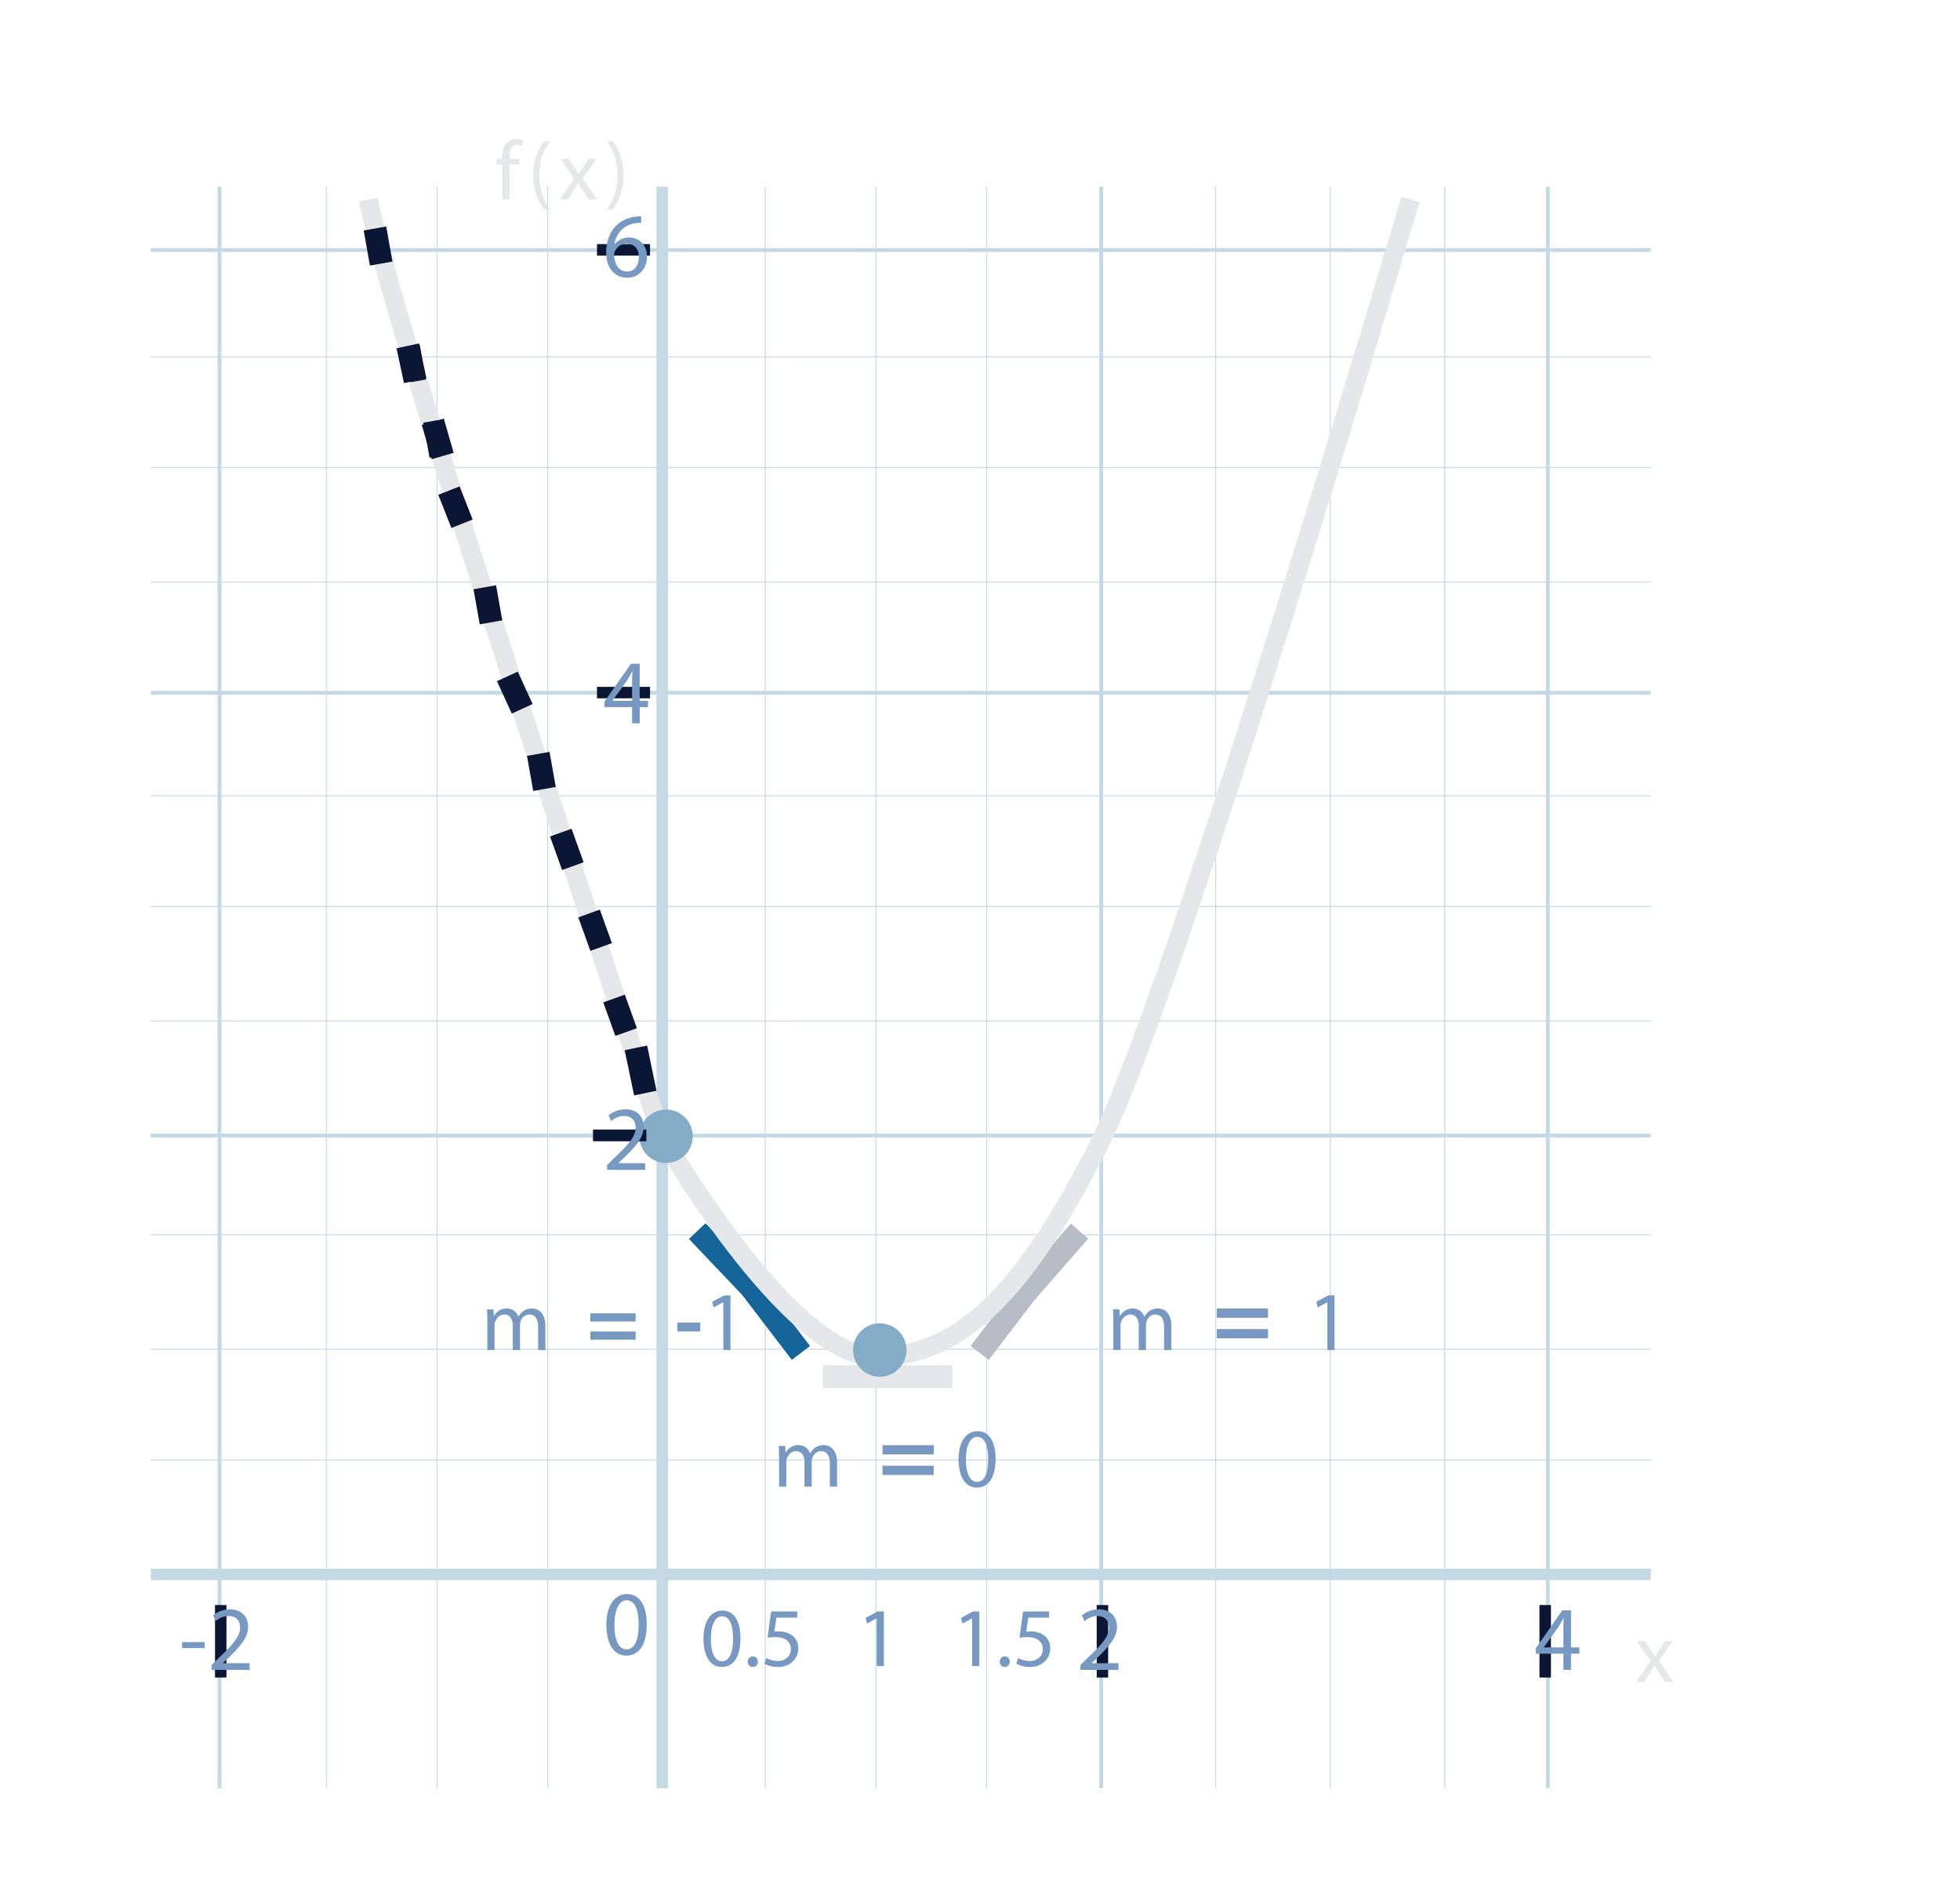 <?xml version="1.0" encoding="utf-8"?>
<!-- Generator: Adobe Illustrator 14.0.0, SVG Export Plug-In . SVG Version: 6.00 Build 43363)  -->
<!DOCTYPE svg PUBLIC "-//W3C//DTD SVG 1.1//EN" "http://www.w3.org/Graphics/SVG/1.1/DTD/svg11.dtd">
<svg version="1.1" xmlns="http://www.w3.org/2000/svg" xmlns:xlink="http://www.w3.org/1999/xlink" x="0px" y="0px" width="513.5px"
	 height="492.5px" viewBox="0 0 513.5 492.5" enable-background="new 0 0 513.5 492.5" xml:space="preserve">
<g id="Capa_2">
	<line fill="none" stroke="#C4D8E5" stroke-width="3" x1="173.5" y1="468.5" x2="173.5" y2="48.914"/>
	<line fill="none" stroke="#C4D8E5" x1="57.5" y1="468.5" x2="57.5" y2="48.914"/>
	<line fill="none" stroke="#C4D8E5" x1="288.5" y1="468.5" x2="288.5" y2="48.914"/>
	<line fill="none" stroke="#C4D8E5" x1="405.5" y1="468.5" x2="405.5" y2="48.914"/>
	<line fill="none" stroke="#C4D8E5" stroke-width="0.25" x1="378.5" y1="468.5" x2="378.5" y2="48.914"/>
	<line fill="none" stroke="#C4D8E5" stroke-width="0.25" x1="348.5" y1="468.5" x2="348.5" y2="48.914"/>
	<line fill="none" stroke="#C4D8E5" stroke-width="0.25" x1="318.5" y1="468.5" x2="318.5" y2="48.914"/>
	<line fill="none" stroke="#C4D8E5" stroke-width="0.25" x1="258.5" y1="468.5" x2="258.5" y2="48.914"/>
	<line fill="none" stroke="#C4D8E5" stroke-width="0.25" x1="229.5" y1="468.5" x2="229.5" y2="48.914"/>
	<line fill="none" stroke="#C4D8E5" stroke-width="0.25" x1="200.5" y1="468.5" x2="200.5" y2="48.914"/>
	<line fill="none" stroke="#C4D8E5" stroke-width="0.25" x1="143.5" y1="468.5" x2="143.5" y2="48.914"/>
	<line fill="none" stroke="#C4D8E5" stroke-width="0.25" x1="114.5" y1="468.5" x2="114.5" y2="48.914"/>
	<line fill="none" stroke="#C4D8E5" stroke-width="0.25" x1="85.5" y1="468.5" x2="85.5" y2="48.914"/>
	<line fill="none" stroke="#C4D8E5" stroke-width="3" x1="39.5" y1="412.5" x2="432.5" y2="412.5"/>
	<line fill="none" stroke="#C4D8E5" stroke-width="0.25" x1="39.5" y1="382.5" x2="432.5" y2="382.5"/>
	<line fill="none" stroke="#C4D8E5" stroke-width="0.25" x1="39.5" y1="353.5" x2="432.5" y2="353.5"/>
	<line fill="none" stroke="#C4D8E5" stroke-width="0.25" x1="39.5" y1="323.5" x2="432.5" y2="323.5"/>
	<line fill="none" stroke="#C4D8E5" stroke-width="0.25" x1="39.5" y1="267.5" x2="432.5" y2="267.5"/>
	<line fill="none" stroke="#C4D8E5" stroke-width="0.25" x1="39.5" y1="237.5" x2="432.5" y2="237.5"/>
	<line fill="none" stroke="#C4D8E5" stroke-width="0.25" x1="39.5" y1="208.5" x2="432.5" y2="208.5"/>
	<line fill="none" stroke="#C4D8E5" stroke-width="0.25" x1="39.5" y1="152.5" x2="432.5" y2="152.5"/>
	<line fill="none" stroke="#C4D8E5" stroke-width="0.25" x1="39.5" y1="122.5" x2="432.5" y2="122.5"/>
	<line fill="none" stroke="#C4D8E5" x1="39.5" y1="297.5" x2="432.5" y2="297.5"/>
	<line fill="none" stroke="#C4D8E5" x1="39.5" y1="181.5" x2="432.5" y2="181.5"/>
	<line fill="none" stroke="#C4D8E5" x1="39.5" y1="65.5" x2="432.5" y2="65.5"/>
	<line fill="none" stroke="#C4D8E5" stroke-width="0.25" x1="39.5" y1="93.5" x2="432.5" y2="93.5"/>
</g>
<g id="Capa_10">
	<line fill="none" stroke="#E6E7E8" stroke-width="6" x1="215.5" y1="360.695" x2="249.5" y2="360.695"/>
	<polyline fill="none" stroke="#B6BDC6" stroke-width="6" points="256.671,354.462 268.619,338.827 282.829,322.538 	"/>
	<polyline fill="none" stroke="#146499" stroke-width="6" points="209.829,354.462 196.734,337.325 182.671,322.538 	"/>
</g>
<g id="Capa_5">
	<path fill="none" stroke="#E6E7E8" stroke-width="5" d="M369.5,52.251c0,0-60.935,206.629-81.356,247.205
		C269.5,336.5,252.528,355.5,229.514,355.5S173.3,297.456,173.3,297.456S102.979,87.381,96.5,52.251"/>
	<circle fill="#84ACC7" cx="174.5" cy="297.695" r="7"/>
	<circle fill="#84ACC7" cx="230.5" cy="353.695" r="7"/>
</g>
<g id="Capa_8">
</g>
<g id="Capa_6">
	<line fill="none" stroke="#0A1633" stroke-width="6" x1="169.061" y1="286.378" x2="166.606" y2="274.534"/>
	<line fill="none" stroke="#0A1633" stroke-width="6" x1="164.037" y1="270.391" x2="160.873" y2="261.606"/>
	<line fill="none" stroke="#0A1633" stroke-width="6" x1="157.493" y1="248.107" x2="154.329" y2="239.322"/>
	<line fill="none" stroke="#0A1633" stroke-width="6" x1="150.082" y1="226.924" x2="146.918" y2="218.139"/>
	<line fill="none" stroke="#0A1633" stroke-width="6" x1="142.649" y1="206.705" x2="141.018" y2="197.511"/>
	<line fill="none" stroke="#0A1633" stroke-width="6" x1="136.814" y1="185.7" x2="132.925" y2="177.211"/>
	<line fill="none" stroke="#0A1633" stroke-width="6" x1="128.641" y1="163.053" x2="127.01" y2="153.859"/>
	<line fill="none" stroke="#0A1633" stroke-width="6" x1="121.046" y1="137.22" x2="117.615" y2="128.535"/>
	<line fill="none" stroke="#0A1633" stroke-width="4" x1="114.5" y1="119.583" x2="112.869" y2="110.39"/>
	<line fill="none" stroke="#0A1633" stroke-width="6" x1="115.975" y1="119.474" x2="113.395" y2="110.5"/>
	<line fill="none" stroke="#0A1633" stroke-width="4" x1="109.614" y1="99.778" x2="107.983" y2="90.584"/>
	<line fill="none" stroke="#0A1633" stroke-width="6" x1="108.779" y1="99.746" x2="106.817" y2="90.617"/>
	<line fill="none" stroke="#0A1633" stroke-width="6" x1="99.869" y1="69.053" x2="98.238" y2="59.859"/>
</g>
<g id="Capa_4">
	<line fill="none" stroke="#0A1633" stroke-width="3" x1="156.407" y1="65.456" x2="170.3" y2="65.456"/>
	<line fill="none" stroke="#0A1633" stroke-width="3" x1="156.407" y1="181.456" x2="170.3" y2="181.456"/>
	<line fill="none" stroke="#0A1633" stroke-width="3" x1="155.407" y1="297.456" x2="169.3" y2="297.456"/>
	<line fill="none" stroke="#0A1633" stroke-width="3" x1="155.407" y1="297.456" x2="169.3" y2="297.456"/>
	<line fill="none" stroke="#0A1633" stroke-width="3" x1="57.828" y1="420.509" x2="57.828" y2="439.5"/>
	<line fill="none" stroke="#0A1633" stroke-width="3" x1="288.828" y1="420.509" x2="288.828" y2="439.5"/>
	<line fill="none" stroke="#0A1633" stroke-width="3" x1="404.828" y1="420.509" x2="404.828" y2="439.5"/>
</g>
<g id="Capa_3_copia_2">
	<g>
		<path fill="#E6E7E8" d="M131.581,52.251v-9.175h-1.496v-1.474h1.496v-0.506c0-1.496,0.33-2.86,1.232-3.718
			c0.726-0.704,1.694-0.99,2.596-0.99c0.682,0,1.276,0.154,1.65,0.308l-0.264,1.496c-0.286-0.132-0.682-0.242-1.232-0.242
			c-1.65,0-2.068,1.452-2.068,3.081v0.572h2.574v1.474h-2.574v9.175H131.581z"/>
		<path fill="#E6E7E8" d="M144.089,36.981c-1.606,2.156-2.772,5.017-2.772,8.999c0,3.917,1.21,6.733,2.772,8.934h-1.519
			c-1.386-1.827-2.882-4.643-2.882-8.934c0.022-4.334,1.496-7.151,2.882-8.999H144.089z"/>
		<path fill="#E6E7E8" d="M148.992,41.602l1.518,2.288c0.396,0.594,0.727,1.144,1.078,1.738h0.066
			c0.352-0.638,0.704-1.188,1.056-1.76l1.496-2.266h2.09l-3.63,5.148l3.74,5.501h-2.2l-1.562-2.398
			c-0.418-0.616-0.771-1.21-1.145-1.848h-0.044c-0.352,0.638-0.726,1.21-1.122,1.848l-1.54,2.398h-2.135l3.785-5.435l-3.608-5.215
			H148.992z"/>
		<path fill="#E6E7E8" d="M158.988,54.914c1.563-2.179,2.772-5.039,2.772-9c0-3.938-1.188-6.755-2.772-8.933h1.496
			c1.408,1.804,2.883,4.621,2.883,8.955c0,4.313-1.475,7.107-2.883,8.978H158.988z"/>
	</g>
	<g>
		<path fill="#E6E7E8" d="M430.958,429.978l1.519,2.288c0.396,0.594,0.726,1.145,1.079,1.738h0.065
			c0.353-0.639,0.704-1.188,1.056-1.76l1.496-2.267h2.091l-3.63,5.148l3.74,5.501h-2.201l-1.563-2.398
			c-0.418-0.616-0.77-1.21-1.144-1.848h-0.044c-0.352,0.638-0.727,1.209-1.122,1.848l-1.54,2.398h-2.135l3.785-5.435l-3.609-5.215
			H430.958z"/>
	</g>
	<g>
		<path fill="#7698C1" d="M167.973,58.387c-0.432-0.024-0.983,0-1.584,0.096c-3.312,0.552-5.064,2.976-5.424,5.544h0.071
			c0.744-0.984,2.041-1.8,3.769-1.8c2.761,0,4.705,1.992,4.705,5.041c0,2.856-1.944,5.497-5.185,5.497
			c-3.337,0-5.521-2.592-5.521-6.649c0-3.072,1.104-5.496,2.64-7.032c1.296-1.272,3.024-2.064,4.993-2.304
			c0.624-0.096,1.151-0.12,1.535-0.12V58.387z M167.373,67.388c0-2.232-1.272-3.577-3.216-3.577c-1.272,0-2.448,0.792-3.024,1.92
			c-0.145,0.24-0.24,0.552-0.24,0.936c0.048,2.568,1.224,4.464,3.433,4.464C166.149,71.132,167.373,69.62,167.373,67.388z"/>
	</g>
	<g>
		<path fill="#7698C1" d="M165.597,189.5v-4.249h-7.248v-1.392l6.96-9.961h2.28v9.697h2.185v1.656h-2.185v4.249H165.597z
			 M165.597,183.596v-5.208c0-0.816,0.024-1.632,0.072-2.448h-0.072c-0.479,0.912-0.864,1.584-1.296,2.304l-3.816,5.304v0.048
			H165.597z"/>
	</g>
	<g>
		<path fill="#7698C1" d="M159.068,306.5v-1.296l1.656-1.608c3.984-3.792,5.784-5.809,5.809-8.161c0-1.584-0.769-3.048-3.097-3.048
			c-1.416,0-2.592,0.72-3.313,1.32l-0.672-1.488c1.08-0.912,2.616-1.584,4.417-1.584c3.36,0,4.776,2.304,4.776,4.536
			c0,2.88-2.089,5.208-5.377,8.377l-1.248,1.152v0.048h7.009v1.752H159.068z"/>
	</g>
	<g>
		<path fill="#7698C1" d="M169.438,425.531c0,5.305-1.969,8.232-5.425,8.232c-3.048,0-5.112-2.855-5.16-8.016
			c0-5.233,2.256-8.113,5.424-8.113C167.565,417.635,169.438,420.563,169.438,425.531z M160.965,425.771
			c0,4.057,1.248,6.36,3.168,6.36c2.16,0,3.192-2.521,3.192-6.505c0-3.84-0.984-6.36-3.168-6.36
			C162.309,419.267,160.965,421.523,160.965,425.771z"/>
	</g>
	<g>
		<path fill="#7698C1" d="M283.068,437.5v-1.296l1.656-1.608c3.984-3.793,5.784-5.809,5.809-8.16c0-1.584-0.769-3.049-3.097-3.049
			c-1.416,0-2.592,0.721-3.313,1.32l-0.672-1.488c1.08-0.912,2.616-1.584,4.417-1.584c3.36,0,4.776,2.305,4.776,4.536
			c0,2.88-2.089,5.208-5.377,8.377l-1.248,1.151v0.049h7.009v1.752H283.068z"/>
	</g>
	<g>
		<path fill="#7698C1" d="M409.597,437.5v-4.248h-7.248v-1.393l6.96-9.961h2.28v9.697h2.185v1.656h-2.185v4.248H409.597z
			 M409.597,431.596v-5.209c0-0.816,0.024-1.632,0.072-2.447h-0.072c-0.479,0.912-0.864,1.584-1.296,2.304l-3.816,5.304v0.049
			H409.597z"/>
	</g>
	<g>
		<path fill="#7698C1" d="M53.637,430.228v1.56h-5.929v-1.56H53.637z"/>
		<path fill="#7698C1" d="M55.437,437.5v-1.296l1.656-1.608c3.984-3.793,5.784-5.809,5.809-8.16c0-1.584-0.769-3.049-3.097-3.049
			c-1.416,0-2.592,0.721-3.313,1.32l-0.672-1.488c1.08-0.912,2.616-1.584,4.417-1.584c3.36,0,4.776,2.305,4.776,4.536
			c0,2.88-2.089,5.208-5.377,8.377l-1.248,1.151v0.049h7.009v1.752H55.437z"/>
	</g>
	<g>
		<path fill="#7698C1" d="M193.996,429.195c0,4.862-1.804,7.547-4.973,7.547c-2.794,0-4.687-2.619-4.731-7.35
			c0-4.797,2.068-7.437,4.973-7.437C192.279,421.956,193.996,424.641,193.996,429.195z M186.229,429.415
			c0,3.718,1.144,5.831,2.904,5.831c1.98,0,2.926-2.311,2.926-5.963c0-3.521-0.902-5.831-2.904-5.831
			C187.46,423.452,186.229,425.521,186.229,429.415z"/>
		<path fill="#7698C1" d="M195.93,435.355c0-0.814,0.55-1.386,1.32-1.386s1.298,0.571,1.298,1.386c0,0.793-0.506,1.387-1.32,1.387
			C196.458,436.742,195.93,436.148,195.93,435.355z"/>
		<path fill="#7698C1" d="M208.867,423.826h-5.457l-0.55,3.674c0.33-0.043,0.638-0.088,1.166-0.088c1.1,0,2.201,0.242,3.081,0.771
			c1.122,0.638,2.046,1.87,2.046,3.675c0,2.795-2.222,4.885-5.325,4.885c-1.563,0-2.882-0.44-3.564-0.881l0.484-1.474
			c0.594,0.353,1.76,0.792,3.059,0.792c1.826,0,3.388-1.188,3.388-3.103c-0.022-1.849-1.254-3.169-4.114-3.169
			c-0.814,0-1.452,0.089-1.98,0.154l0.924-6.865h6.843V423.826z"/>
	</g>
	<g>
		<path fill="#7698C1" d="M204.106,381.733c0-1.1-0.022-2.002-0.088-2.882h1.694l0.088,1.716h0.066
			c0.594-1.012,1.584-1.958,3.344-1.958c1.452,0,2.552,0.88,3.015,2.134h0.044c0.33-0.594,0.748-1.056,1.188-1.386
			c0.638-0.484,1.342-0.748,2.354-0.748c1.408,0,3.499,0.924,3.499,4.621v6.271h-1.893v-6.029c0-2.046-0.748-3.278-2.31-3.278
			c-1.1,0-1.958,0.814-2.289,1.76c-0.088,0.264-0.154,0.616-0.154,0.968v6.579h-1.892v-6.381c0-1.694-0.749-2.926-2.223-2.926
			c-1.21,0-2.09,0.968-2.398,1.936c-0.11,0.286-0.154,0.616-0.154,0.946v6.425h-1.892V381.733z"/>
		<path fill="#7698C1" d="M231.216,381.05v-2.418h13.417v2.418H231.216z M231.216,386.432v-2.418h13.417v2.418H231.216z"/>
		<path fill="#7698C1" d="M260.83,382.195c0,4.863-1.804,7.547-4.973,7.547c-2.794,0-4.687-2.619-4.73-7.349
			c0-4.797,2.068-7.437,4.973-7.437C259.114,374.956,260.83,377.64,260.83,382.195z M253.063,382.415
			c0,3.718,1.144,5.831,2.904,5.831c1.98,0,2.927-2.311,2.927-5.963c0-3.521-0.902-5.831-2.904-5.831
			C254.296,376.452,253.063,378.521,253.063,382.415z"/>
	</g>
	<g>
		<path fill="#7698C1" d="M291.675,345.928c0-1.1-0.022-2.002-0.088-2.882h1.694l0.088,1.716h0.066
			c0.594-1.012,1.584-1.958,3.344-1.958c1.452,0,2.552,0.88,3.015,2.134h0.044c0.33-0.594,0.748-1.056,1.188-1.386
			c0.638-0.484,1.342-0.748,2.354-0.748c1.408,0,3.499,0.924,3.499,4.621v6.271h-1.893v-6.029c0-2.046-0.748-3.278-2.31-3.278
			c-1.1,0-1.958,0.814-2.289,1.76c-0.088,0.264-0.154,0.616-0.154,0.968v6.579h-1.892v-6.381c0-1.694-0.749-2.926-2.223-2.926
			c-1.21,0-2.09,0.968-2.398,1.936c-0.11,0.286-0.154,0.616-0.154,0.946v6.425h-1.892V345.928z"/>
		<path fill="#7698C1" d="M318.784,345.245v-2.418h13.417v2.418H318.784z M318.784,350.626v-2.418h13.417v2.418H318.784z"/>
		<path fill="#7698C1" d="M347.76,341.197h-0.044l-2.486,1.342l-0.374-1.474l3.125-1.672h1.65v14.302h-1.871V341.197z"/>
	</g>
	<g>
		<path fill="#7698C1" d="M127.675,345.928c0-1.1-0.022-2.002-0.088-2.882h1.694l0.088,1.716h0.066
			c0.594-1.012,1.584-1.958,3.344-1.958c1.452,0,2.552,0.88,3.015,2.134h0.044c0.33-0.594,0.748-1.056,1.188-1.386
			c0.638-0.484,1.342-0.748,2.354-0.748c1.408,0,3.499,0.924,3.499,4.621v6.271h-1.893v-6.029c0-2.046-0.748-3.278-2.31-3.278
			c-1.1,0-1.958,0.814-2.289,1.76c-0.088,0.264-0.154,0.616-0.154,0.968v6.579h-1.892v-6.381c0-1.694-0.749-2.926-2.223-2.926
			c-1.21,0-2.09,0.968-2.398,1.936c-0.11,0.286-0.154,0.616-0.154,0.946v6.425h-1.892V345.928z"/>
		<path fill="#7698C1" d="M154.664,346.222v-2.139h11.865v2.139H154.664z M154.664,350.981v-2.139h11.865v2.139H154.664z"/>
		<path fill="#7698C1" d="M183.458,346.498v2.322h-6.025v-2.322H183.458z"/>
		<path fill="#7698C1" d="M189.506,341.197h-0.044l-2.486,1.342l-0.374-1.474l3.125-1.672h1.65v14.302h-1.871V341.197z"/>
	</g>
	<g>
		<path fill="#7698C1" d="M229.693,424.002h-0.044l-2.486,1.342l-0.375-1.474l3.125-1.673h1.65V436.5h-1.87V424.002z"/>
	</g>
	<g>
		<path fill="#7698C1" d="M254.693,424.002h-0.044l-2.486,1.342l-0.375-1.474l3.125-1.673h1.65V436.5h-1.87V424.002z"/>
		<path fill="#7698C1" d="M261.93,435.355c0-0.814,0.55-1.386,1.32-1.386s1.298,0.571,1.298,1.386c0,0.793-0.506,1.387-1.32,1.387
			C262.458,436.742,261.93,436.148,261.93,435.355z"/>
		<path fill="#7698C1" d="M274.867,423.826h-5.457l-0.55,3.674c0.33-0.043,0.638-0.088,1.166-0.088c1.1,0,2.201,0.242,3.081,0.771
			c1.122,0.638,2.046,1.87,2.046,3.675c0,2.795-2.222,4.885-5.325,4.885c-1.563,0-2.882-0.44-3.564-0.881l0.484-1.474
			c0.594,0.353,1.76,0.792,3.059,0.792c1.826,0,3.388-1.188,3.388-3.103c-0.022-1.849-1.254-3.169-4.114-3.169
			c-0.814,0-1.452,0.089-1.98,0.154l0.924-6.865h6.843V423.826z"/>
	</g>
</g>
</svg>
